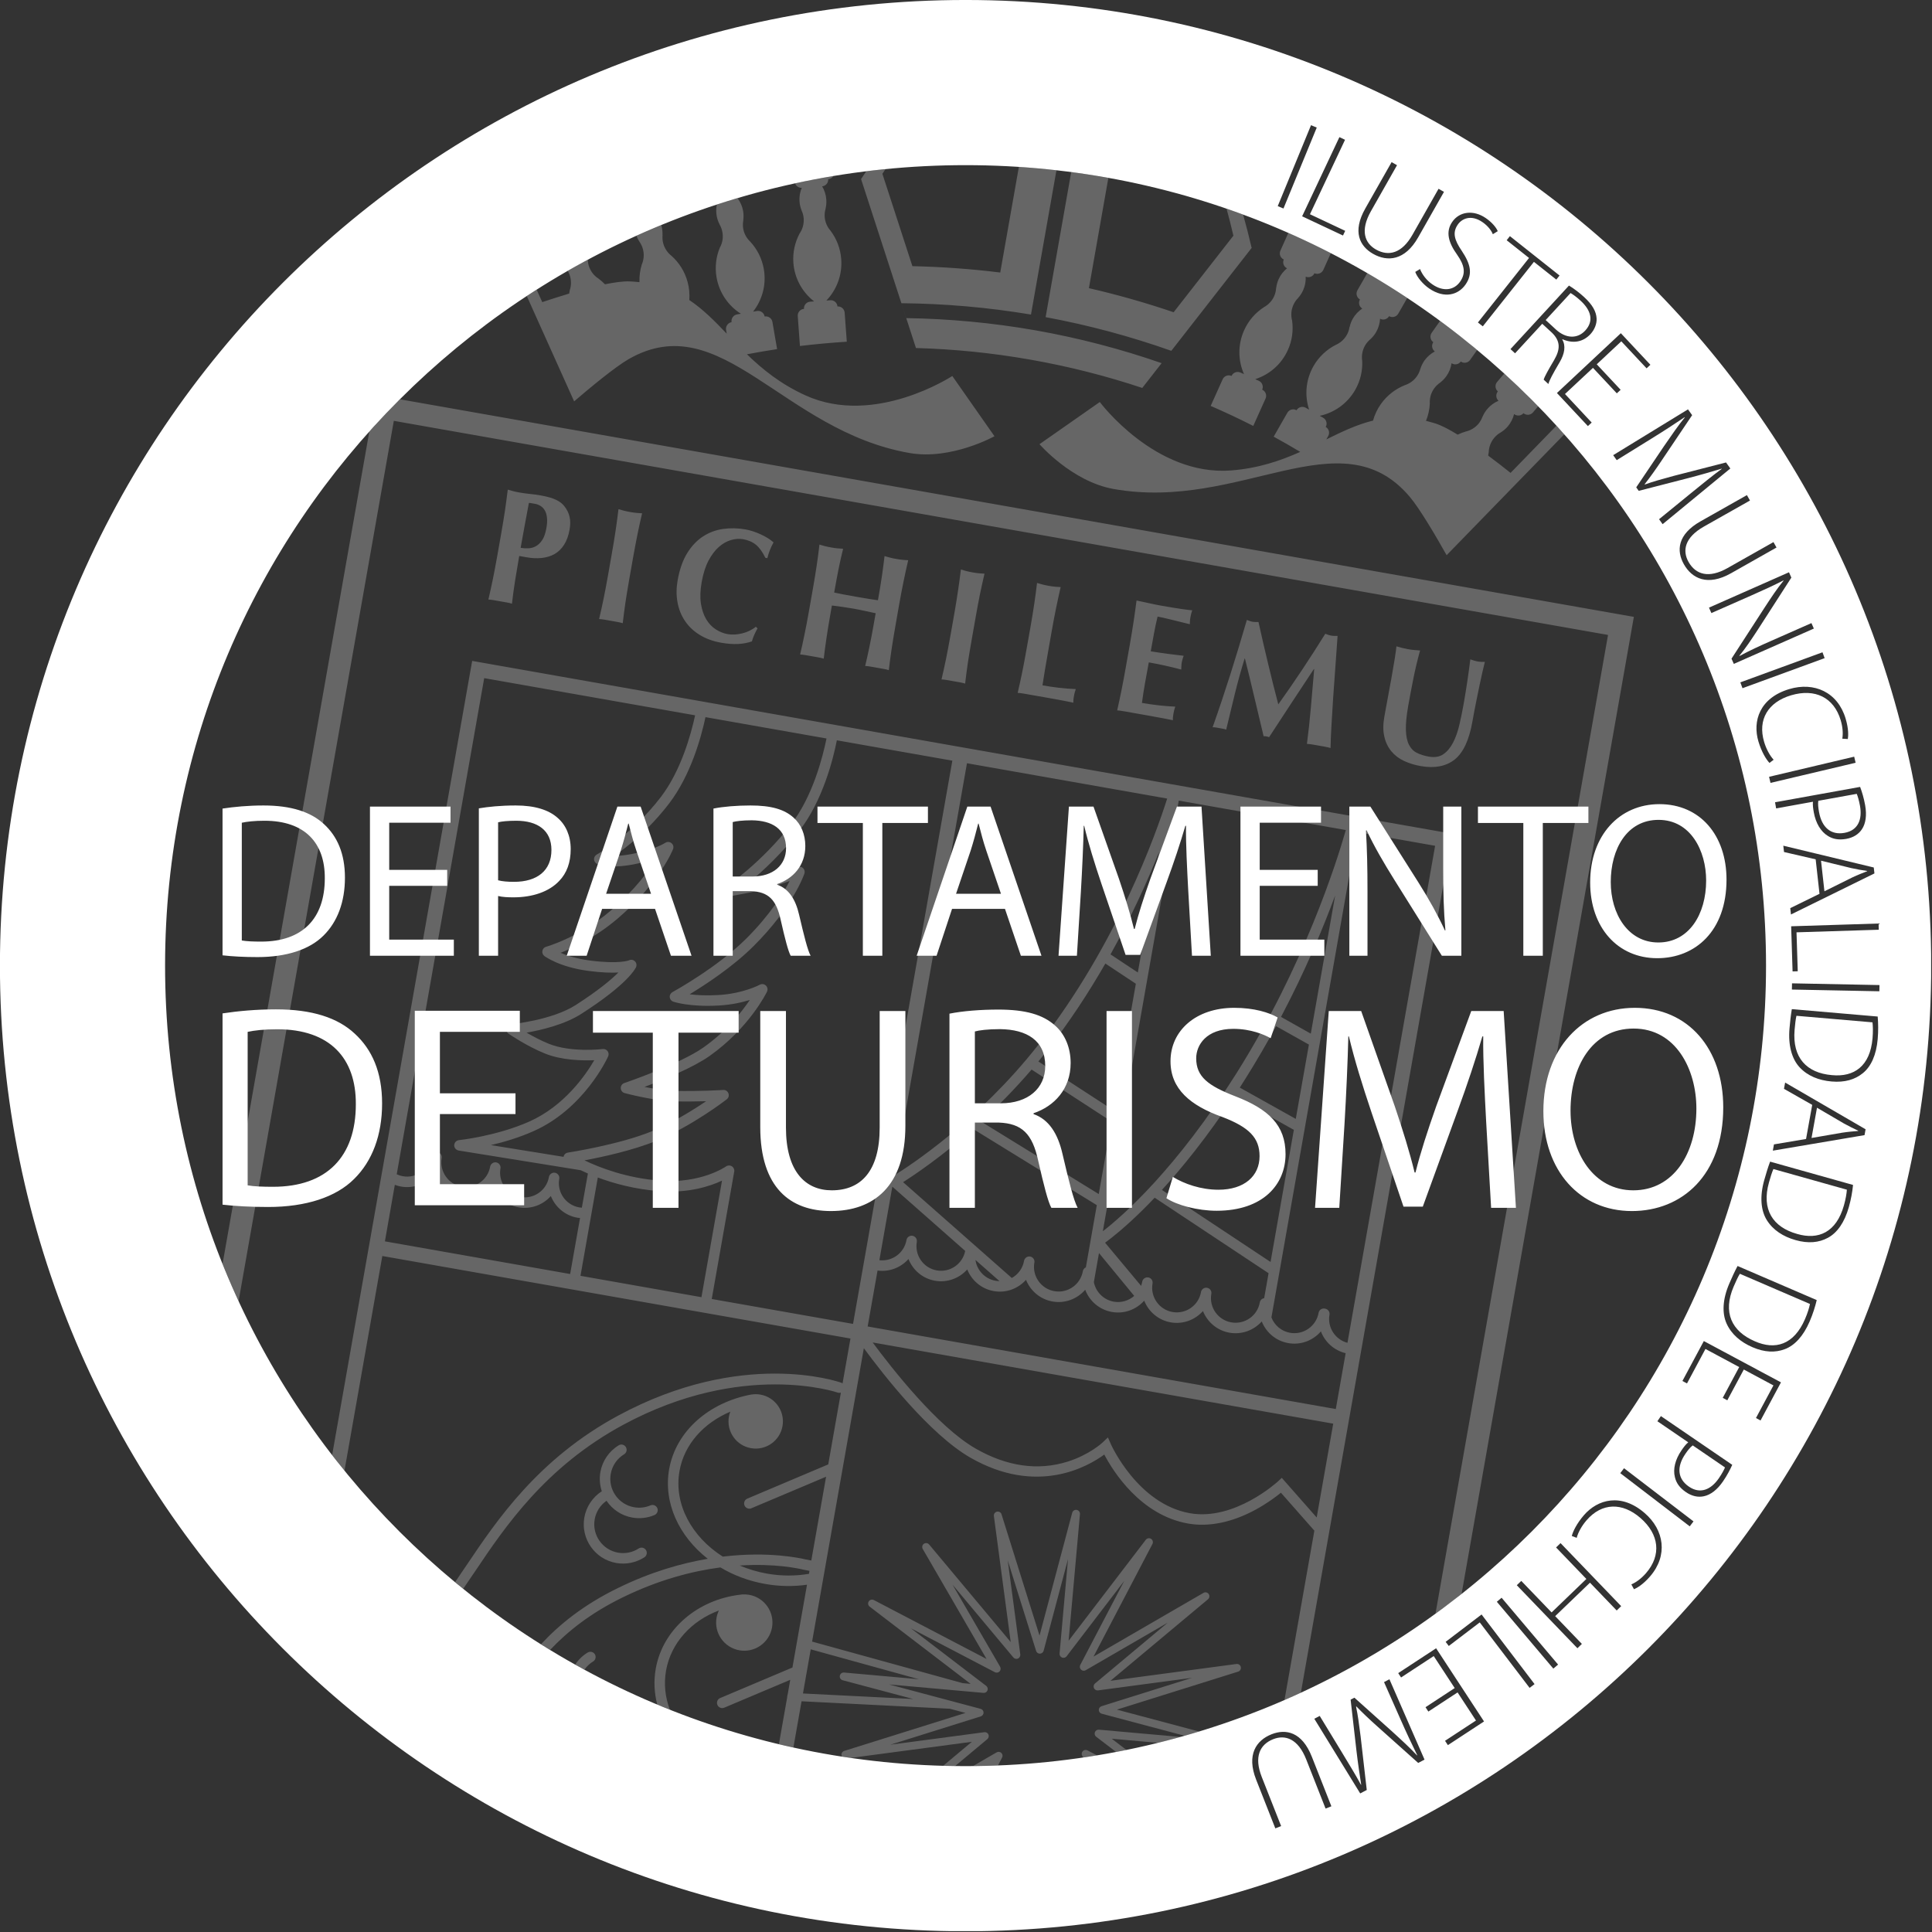 <?xml version="1.0" encoding="UTF-8" standalone="no"?>
<!DOCTYPE svg PUBLIC "-//W3C//DTD SVG 1.1//EN" "http://www.w3.org/Graphics/SVG/1.1/DTD/svg11.dtd">
<svg width="100%" height="100%" viewBox="0 0 1034 1034" version="1.1" xmlns="http://www.w3.org/2000/svg" xmlns:xlink="http://www.w3.org/1999/xlink" xml:space="preserve" xmlns:serif="http://www.serif.com/" style="fill-rule:evenodd;clip-rule:evenodd;stroke-linejoin:round;stroke-miterlimit:2;">
    <rect x="0" y="0" width="1034" height="1034" fill="#333333" stroke="none"/>
    <rect id="Pluma" x="0" y="0" width="1033.53" height="1033.53" style="fill:none;"/>
    <clipPath id="_clip1">
        <rect id="Pluma1" serif:id="Pluma" x="0" y="0" width="1033.53" height="1033.53"/>
    </clipPath>
    <g clip-path="url(#_clip1)">
        <g>
            <g>
                <g transform="matrix(0,-4.167,-4.167,0,516.766,0.002)">
                    <path d="M-124.022,-124.022C-192.519,-124.022 -248.046,-68.495 -248.046,0.002C-248.046,68.496 -192.519,124.022 -124.022,124.022C-55.525,124.022 0.002,68.496 0.002,0.002C0.002,-68.495 -55.525,-124.022 -124.022,-124.022ZM-50.519,-83.645L-50.065,-84.134L-46.788,-81.067L-43.837,-84.222L-47.308,-87.468L-46.851,-87.957L-42.796,-84.162L-50.477,-75.954L-54.725,-79.931L-54.271,-80.417L-50.603,-76.988L-47.245,-80.582L-50.519,-83.645ZM-63.317,-93.2L-66.686,-89.071L-67.323,-89.528L-60.169,-98.226L-59.396,-97.673L-61.126,-90.932C-61.552,-89.37 -61.858,-88.255 -62.227,-87.25L-62.188,-87.221C-61.298,-87.918 -60.328,-88.614 -59.065,-89.458L-53.322,-93.32L-52.577,-92.785L-58.46,-83.177L-59.1,-83.631L-56.371,-88.037C-55.39,-89.63 -54.324,-91.266 -53.582,-92.356L-53.611,-92.377C-54.599,-91.568 -55.78,-90.752 -57.314,-89.697L-62.593,-86.138L-63.043,-86.458L-61.411,-92.799C-60.957,-94.547 -60.567,-95.866 -60.194,-97.097L-60.222,-97.118C-60.943,-96.112 -62.255,-94.512 -63.317,-93.2ZM-21.218,-55.415L-20.824,-54.719L-26.768,-51.346C-29.767,-49.64 -31.635,-50.636 -32.605,-52.345C-33.65,-54.184 -33.485,-56.428 -30.485,-58.13L-24.643,-61.446L-24.246,-60.75L-30.147,-57.402C-32.553,-56.037 -32.964,-54.328 -32.043,-52.704C-31.227,-51.269 -29.613,-50.653 -27.119,-52.067L-21.218,-55.415ZM-124.022,-102.81C-67.243,-102.81 -21.211,-56.778 -21.211,0.001C-21.211,56.78 -67.243,102.812 -124.022,102.812C-180.801,102.812 -226.834,56.78 -226.834,0.001C-226.834,-56.778 -180.801,-102.81 -124.022,-102.81ZM-64.286,-100.748L-63.59,-100.354L-66.952,-94.407C-68.647,-91.404 -70.757,-91.291 -72.47,-92.258C-74.312,-93.299 -75.322,-95.307 -73.627,-98.311L-70.321,-104.156L-69.625,-103.765L-72.962,-97.861C-74.323,-95.452 -73.796,-93.774 -72.171,-92.856C-70.732,-92.044 -69.034,-92.346 -67.623,-94.843L-64.286,-100.748ZM-78.041,-95.482L-78.741,-95.791L-76.448,-100.993C-75.692,-102.699 -75.185,-103.806 -74.549,-105.037L-74.573,-105.065C-75.579,-104.235 -76.757,-103.462 -78.037,-102.625L-84.596,-98.376L-85.268,-98.672L-80.731,-108.951L-80.028,-108.642L-82.289,-103.518C-82.996,-101.914 -83.531,-100.75 -84.252,-99.41L-84.227,-99.382C-83.288,-100.149 -82.268,-100.849 -80.865,-101.76L-74.187,-106.061L-73.501,-105.758L-78.041,-95.482ZM-87.639,-99.511L-88.391,-99.786L-84.53,-110.336L-83.778,-110.061L-87.639,-99.511ZM-97.985,-103.25L-97.581,-103.788C-97.05,-103.299 -96.209,-102.839 -95.298,-102.568C-92.407,-101.703 -90.181,-103.088 -89.305,-106.014C-88.381,-109.113 -89.59,-111.529 -92.495,-112.397C-93.406,-112.672 -94.247,-112.714 -94.873,-112.605L-94.918,-113.315C-94.553,-113.378 -93.663,-113.442 -92.288,-113.03C-88.887,-112.014 -87.547,-108.986 -88.504,-105.789C-89.647,-101.97 -92.636,-101.055 -95.242,-101.836C-96.564,-102.234 -97.524,-102.814 -97.985,-103.25ZM-99.77,-103.199L-100.551,-103.384L-97.966,-114.316L-97.185,-114.132L-99.77,-103.199ZM-101.067,-114.894L-103.04,-103.967L-103.828,-104.108L-102.973,-108.835C-103.388,-108.792 -103.835,-108.856 -104.345,-108.947C-105.706,-109.193 -106.81,-109.833 -107.369,-110.762C-107.777,-111.413 -107.911,-112.165 -107.742,-113.118C-107.577,-114.036 -107.13,-114.718 -106.497,-115.13C-105.783,-115.608 -104.721,-115.773 -103.409,-115.538C-102.474,-115.369 -101.686,-115.126 -101.067,-114.894ZM-102.85,-109.524L-101.96,-114.462C-102.242,-114.581 -102.773,-114.743 -103.494,-114.877C-105.248,-115.193 -106.655,-114.634 -106.968,-112.893C-107.285,-111.138 -106.275,-109.971 -104.292,-109.615C-103.75,-109.517 -103.251,-109.461 -102.85,-109.524ZM-110.369,-109.185L-114.797,-109.677L-116.639,-105.921L-117.452,-106.012L-112.18,-116.732L-111.417,-116.647L-108.618,-105.028L-109.43,-105.119L-110.369,-109.185ZM-114.473,-110.31L-110.545,-109.874L-111.501,-113.788C-111.656,-114.527 -111.772,-115.128 -111.864,-115.793L-111.899,-115.796C-112.134,-115.184 -112.345,-114.636 -112.697,-113.887L-114.473,-110.31ZM-118.613,-117.265L-118.968,-106.036L-124.764,-106.219L-124.746,-106.883L-119.745,-106.725L-119.411,-117.29L-118.613,-117.265ZM-126.296,-106.147L-127.094,-106.131L-127.316,-117.366L-126.518,-117.382L-126.296,-106.147ZM-130.56,-117.151L-129.61,-106.123C-130.419,-105.986 -131.232,-105.898 -132.097,-105.824C-134.253,-105.637 -136.004,-106.123 -137.077,-107.118C-138.184,-108.145 -138.761,-109.583 -138.902,-111.229C-139.05,-112.924 -138.659,-114.229 -137.84,-115.235C-136.996,-116.293 -135.498,-116.976 -133.454,-117.151C-132.392,-117.243 -131.436,-117.225 -130.56,-117.151ZM-130.465,-106.717L-131.306,-116.483C-131.798,-116.539 -132.484,-116.564 -133.349,-116.49C-136.954,-116.181 -138.364,-114.102 -138.086,-111.264C-137.805,-108.025 -135.856,-106.168 -132.269,-106.478C-131.555,-106.541 -130.908,-106.611 -130.465,-106.717ZM-141.906,-108.741L-146.286,-107.95L-146.981,-103.828L-147.786,-103.684L-145.792,-115.462L-145.04,-115.595L-139.04,-105.263L-139.845,-105.115L-141.906,-108.741ZM-146.158,-108.653L-142.272,-109.356L-144.306,-112.831C-144.661,-113.499 -144.945,-114.037 -145.223,-114.649L-145.258,-114.642C-145.311,-113.988 -145.356,-113.404 -145.479,-112.588L-146.158,-108.653ZM-152.19,-113.985L-149.197,-103.332C-149.964,-103.048 -150.745,-102.812 -151.582,-102.576C-153.667,-101.989 -155.475,-102.137 -156.713,-102.914C-157.997,-103.716 -158.83,-105.021 -159.277,-106.61C-159.737,-108.244 -159.6,-109.603 -158.985,-110.742C-158.352,-111.942 -157.008,-112.891 -155.035,-113.446C-154.008,-113.735 -153.066,-113.897 -152.19,-113.985ZM-150.147,-103.757L-152.799,-113.193C-153.291,-113.158 -153.97,-113.052 -154.807,-112.817C-158.288,-111.84 -159.284,-109.533 -158.482,-106.799C-157.603,-103.67 -155.338,-102.211 -151.874,-103.185C-151.184,-103.377 -150.562,-103.572 -150.147,-103.757ZM-166.979,-109.321L-162.6,-99.154C-163.325,-98.77 -164.067,-98.429 -164.865,-98.088C-166.856,-97.23 -168.667,-97.138 -170,-97.747C-171.375,-98.369 -172.377,-99.554 -173.031,-101.07C-173.703,-102.632 -173.745,-103.993 -173.288,-105.206C-172.82,-106.479 -171.614,-107.597 -169.729,-108.41C-168.748,-108.832 -167.837,-109.117 -166.979,-109.321ZM-163.599,-99.449L-167.478,-108.452C-167.963,-108.354 -168.625,-108.16 -169.419,-107.816C-172.743,-106.384 -173.425,-103.968 -172.264,-101.362C-170.981,-98.376 -168.544,-97.23 -165.238,-98.654C-164.577,-98.939 -163.986,-99.21 -163.599,-99.449ZM-179.537,-97.248L-179.85,-97.835L-175.897,-99.956L-177.937,-103.761L-182.125,-101.517L-182.442,-102.105L-177.546,-104.728L-172.24,-94.821L-177.367,-92.071L-177.684,-92.659L-173.256,-95.029L-175.581,-99.365L-179.537,-97.248ZM-188.138,-98.471L-181.878,-89.306L-182.539,-88.856L-185.247,-92.819C-185.511,-92.496 -185.873,-92.228 -186.3,-91.937C-187.443,-91.156 -188.676,-90.836 -189.731,-91.107C-190.477,-91.282 -191.099,-91.725 -191.645,-92.524C-192.173,-93.294 -192.335,-94.092 -192.173,-94.827C-191.999,-95.671 -191.359,-96.537 -190.259,-97.286C-189.472,-97.824 -188.743,-98.2 -188.138,-98.471ZM-185.642,-93.396L-188.472,-97.539C-188.758,-97.423 -189.25,-97.17 -189.854,-96.755C-191.325,-95.749 -191.936,-94.363 -190.938,-92.907C-189.932,-91.434 -188.396,-91.311 -186.731,-92.45C-186.274,-92.759 -185.885,-93.069 -185.642,-93.396ZM-188.574,-84.573L-189.207,-84.089L-196.037,-93.01L-195.403,-93.495L-188.574,-84.573ZM-197.276,-77.862L-197.515,-78.492C-196.815,-78.678 -195.978,-79.139 -195.261,-79.758C-192.978,-81.73 -192.954,-84.354 -194.948,-86.661C-197.061,-89.109 -199.748,-89.387 -202.041,-87.403C-202.762,-86.781 -203.248,-86.095 -203.494,-85.511L-204.116,-85.849C-203.972,-86.193 -203.55,-86.981 -202.467,-87.917C-199.78,-90.238 -196.506,-89.742 -194.329,-87.217C-191.723,-84.206 -192.556,-81.192 -194.61,-79.416C-195.658,-78.513 -196.664,-78.017 -197.276,-77.862ZM-206.844,-83.628L-206.288,-84.205L-198.193,-76.418L-198.748,-75.842L-202.796,-79.735L-207.094,-75.269L-203.046,-71.375L-203.601,-70.799L-211.694,-78.585L-211.138,-79.158L-207.572,-75.729L-203.274,-80.199L-206.844,-83.628ZM-205.208,-68.847L-205.725,-68.235L-214.31,-75.49L-213.793,-76.102L-205.208,-68.847ZM-216.299,-73.08L-207.359,-66.274L-210.873,-61.661L-211.404,-62.064L-208.376,-66.042L-216.784,-72.443L-216.299,-73.08ZM-219.268,-59.075L-219.827,-59.441L-217.369,-63.193L-220.977,-65.557L-223.583,-61.582L-224.139,-61.948L-221.097,-66.59L-211.7,-60.436L-214.89,-55.569L-215.449,-55.934L-212.699,-60.13L-216.81,-62.824L-219.268,-59.075ZM-224.938,-48.257L-220.386,-45.486L-220.753,-44.793L-230.342,-50.687L-229.899,-51.528L-222.993,-50.736C-221.385,-50.532 -220.243,-50.381 -219.194,-50.153L-219.169,-50.195C-219.982,-50.979 -220.808,-51.848 -221.815,-52.977L-226.426,-58.136L-225.999,-58.948L-215.677,-54.44L-216.044,-53.747L-220.778,-55.843C-222.489,-56.592 -224.256,-57.429 -225.436,-58.013L-225.451,-57.981C-224.515,-57.112 -223.544,-56.057 -222.292,-54.682L-218.045,-49.942L-218.297,-49.456L-224.801,-50.198C-226.59,-50.409 -227.951,-50.617 -229.221,-50.814L-229.238,-50.786C-228.144,-50.209 -226.379,-49.129 -224.938,-48.257ZM-232.286,-46.238L-231.994,-46.984L-225.632,-44.476C-222.421,-43.21 -222.02,-41.135 -222.741,-39.306C-223.519,-37.337 -225.365,-36.057 -228.576,-37.323L-234.829,-39.785L-234.537,-40.53L-228.221,-38.04C-225.646,-37.027 -224.057,-37.784 -223.374,-39.517C-222.769,-41.054 -223.304,-42.697 -225.97,-43.752L-232.286,-46.238ZM-33.132,-72.372L-41.418,-65.806L-41.914,-66.432L-33.631,-72.998L-35.91,-75.875L-35.386,-76.29L-30.329,-69.914L-30.853,-69.499L-33.132,-72.372ZM-36.677,-77.5L-44.836,-69.988L-45.377,-70.575L-41.586,-74.067L-42.771,-75.355C-43.827,-76.399 -44.843,-76.417 -46.267,-75.58C-47.516,-74.841 -48.395,-74.345 -48.764,-74.254L-49.32,-74.855C-48.831,-74.989 -48.071,-75.393 -46.524,-76.301C-45.423,-76.951 -44.414,-77.109 -43.594,-76.638L-43.57,-76.663C-44.118,-77.922 -44.016,-79.241 -42.902,-80.271C-42.325,-80.799 -41.569,-81.087 -40.901,-81.048C-40.014,-80.999 -39.149,-80.528 -38.157,-79.448C-37.623,-78.871 -37.043,-78.115 -36.677,-77.5ZM-41.108,-74.507L-37.637,-77.704C-37.781,-77.957 -38.101,-78.432 -38.622,-78.994C-39.821,-80.296 -41.192,-80.753 -42.455,-79.589C-43.549,-78.583 -43.492,-77.095 -42.318,-75.819L-41.108,-74.507ZM-17.613,-48.014L-27.78,-43.228L-30.249,-48.475L-29.648,-48.76L-27.516,-44.233L-17.954,-48.738L-17.613,-48.014ZM-34.553,-58.369L-34.922,-57.757C-35.608,-57.993 -36.508,-58.749 -37.053,-59.547C-38.407,-61.531 -37.869,-63.31 -36.519,-64.232C-35.144,-65.171 -33.888,-64.84 -32.225,-63.736C-30.79,-62.758 -29.862,-62.522 -28.845,-63.219C-28.114,-63.718 -27.498,-64.886 -28.525,-66.384C-29.07,-67.182 -29.735,-67.594 -30.083,-67.72L-29.689,-68.353C-29.264,-68.177 -28.592,-67.667 -28.001,-66.802C-26.921,-65.22 -27.15,-63.426 -28.511,-62.498C-29.763,-61.64 -31.145,-62.009 -32.7,-63.127C-34.127,-64.13 -35.116,-64.242 -36.146,-63.539C-37.289,-62.758 -37.49,-61.369 -36.54,-59.98C-36.016,-59.21 -35.27,-58.65 -34.553,-58.369ZM-26.474,-40.095L-26.778,-40.832L-16.384,-45.106L-16.081,-44.369L-26.474,-40.095Z" style="fill:white;"/>
                </g>
                <g transform="matrix(4.167,0,0,4.167,0,0)">
                    <path d="M30.647,167.104C29.92,165.533 29.233,163.94 28.585,162.327L47.433,55.437C48.705,54.016 50.017,52.632 51.366,51.285L209.847,79.229L209.351,82.046L187.719,204.729C186.619,205.599 185.501,206.446 184.366,207.27L206.531,81.55L50.581,54.052L30.647,167.104ZM95.083,25.342C94.986,25.412 94.873,25.463 94.749,25.489C95.093,25.953 95.34,26.505 95.449,27.117C95.512,27.511 95.512,27.902 95.466,28.278L95.473,28.274C95.406,28.626 95.396,28.995 95.456,29.368C95.575,30.033 95.902,30.609 96.363,31.042C97.242,31.992 97.868,33.198 98.104,34.569C98.452,36.581 97.889,38.54 96.722,40.031L97.217,39.943C97.685,39.862 98.128,40.179 98.209,40.65C98.68,40.566 99.131,40.882 99.208,41.35L99.809,44.839C98.512,45.036 97.221,45.261 95.934,45.503C97.928,47.438 100.256,49.326 103.463,50.786C112.361,54.83 122.31,48.292 122.31,48.292L127.726,56.029C127.726,56.029 122.194,59.113 116.845,58.188C100.488,55.347 92.674,39.31 80.759,46.115C79,47.121 75.73,49.843 73.739,51.549L68.228,39.289L67.66,38.026C68.08,37.749 68.503,37.476 68.928,37.206L69.646,38.804C70.704,38.449 71.893,38.069 73.103,37.706C73.124,37.559 73.148,37.418 73.18,37.274C73.391,36.644 73.395,35.941 73.145,35.266C73.084,35.098 73.009,34.94 72.921,34.792C73.772,34.304 74.63,33.827 75.496,33.363C75.505,33.679 75.563,33.996 75.68,34.309C75.916,34.946 76.349,35.452 76.88,35.793C77.172,36.011 77.449,36.25 77.703,36.514C78.944,36.261 80.048,36.113 80.861,36.141C81.3,36.163 81.719,36.198 82.13,36.24C82.102,35.466 82.208,34.71 82.422,33.993C82.689,33.384 82.763,32.681 82.573,31.988C82.475,31.619 82.31,31.292 82.099,31L82.099,30.996C81.959,30.776 81.838,30.537 81.742,30.281C82.795,29.806 83.857,29.347 84.928,28.907C84.941,28.949 84.953,28.991 84.965,29.034C85.063,29.421 85.106,29.808 85.088,30.187L85.099,30.187C85.067,30.543 85.084,30.905 85.186,31.271C85.366,31.925 85.746,32.47 86.245,32.86C87.209,33.718 87.947,34.858 88.309,36.201C88.524,36.982 88.587,37.77 88.531,38.536C90.303,39.718 91.795,41.241 93.342,42.859L93.254,42.373C93.177,41.906 93.49,41.459 93.961,41.378C93.88,40.91 94.197,40.464 94.664,40.379L95.157,40.298C93.56,39.286 92.378,37.626 92.03,35.614C91.802,34.285 91.974,32.98 92.449,31.816C92.779,31.232 92.913,30.543 92.786,29.836C92.723,29.459 92.589,29.111 92.406,28.802L92.41,28.802C92.241,28.464 92.111,28.098 92.044,27.705C91.96,27.213 91.975,26.733 92.07,26.275C93.068,25.949 94.072,25.637 95.083,25.342ZM107.04,22.608C106.899,22.834 106.657,22.992 106.372,23.013C106.403,23.481 106.059,23.885 105.595,23.931C105.89,24.43 106.083,25.004 106.126,25.623C106.157,26.02 106.122,26.41 106.038,26.776L106.045,26.776C105.939,27.121 105.893,27.487 105.922,27.863C105.971,28.538 106.245,29.147 106.66,29.618C107.441,30.652 107.947,31.911 108.046,33.3C108.193,35.336 107.448,37.228 106.136,38.6L106.639,38.561C107.114,38.526 107.525,38.881 107.56,39.359C108.035,39.324 108.45,39.679 108.485,40.158L108.76,43.889C106.738,44.016 104.729,44.199 102.742,44.438L102.461,40.594C102.426,40.119 102.785,39.708 103.259,39.672C103.224,39.194 103.583,38.783 104.058,38.747L104.564,38.712C103.066,37.548 102.05,35.786 101.898,33.743C101.803,32.403 102.102,31.119 102.69,30.005C103.069,29.459 103.273,28.784 103.224,28.067C103.196,27.687 103.094,27.332 102.943,27.005L102.946,27.005C102.809,26.65 102.711,26.27 102.69,25.876C102.64,25.253 102.753,24.659 102.975,24.121C102.584,24.142 102.241,23.9 102.116,23.551C103.743,23.198 105.385,22.883 107.04,22.608ZM115.774,38.944L110.588,22.981L110.641,22.929C110.843,22.617 111.048,22.306 111.254,21.997C112.076,21.895 112.901,21.803 113.729,21.721C113.61,21.9 113.492,22.08 113.374,22.261L113.328,22.31L117.186,34.186C120.924,34.267 124.687,34.534 128.468,35.002L130.861,21.436C132.48,21.542 134.089,21.686 135.686,21.866L132.417,40.4C126.83,39.468 121.27,38.994 115.774,38.944ZM116.396,40.858L116.391,40.858L115.772,38.944L115.774,38.944L116.396,40.858ZM116.396,40.858C121.891,40.942 127.447,41.452 133.029,42.433C138.611,43.421 144.009,44.839 149.196,46.643L146.71,49.825C142.092,48.289 137.302,47.065 132.365,46.196C127.427,45.324 122.51,44.835 117.643,44.698L116.396,40.858ZM159.662,27.558C160.05,28.948 160.412,30.348 160.737,31.761L160.768,31.828L150.44,45.058C145.256,43.222 139.868,41.766 134.297,40.732L137.584,22.099C139.186,22.31 140.777,22.558 142.355,22.842L139.857,37.011C143.568,37.863 147.197,38.9 150.738,40.103L158.423,30.259L158.398,30.203C158.133,29.06 157.845,27.925 157.533,26.798C158.247,27.043 158.956,27.297 159.662,27.558ZM170.931,32.513L169.965,34.659C169.768,35.095 169.255,35.288 168.825,35.095C168.632,35.524 168.133,35.717 167.7,35.534C167.728,36.118 167.626,36.713 167.37,37.279C167.204,37.645 166.993,37.968 166.736,38.253L166.74,38.256C166.49,38.51 166.272,38.812 166.118,39.16C165.822,39.814 165.783,40.518 165.952,41.161C166.128,42.406 165.97,43.711 165.414,44.945C164.577,46.813 163.019,48.118 161.215,48.701L161.676,48.909C162.112,49.106 162.305,49.616 162.112,50.048C162.544,50.245 162.741,50.755 162.544,51.188L160.965,54.705C159.179,53.797 157.354,52.939 155.497,52.134L157.034,48.715C157.227,48.283 157.737,48.09 158.177,48.283C158.366,47.847 158.88,47.653 159.316,47.847L159.777,48.054C159.01,46.321 158.954,44.288 159.791,42.424C160.36,41.154 161.261,40.145 162.355,39.442C162.907,39.139 163.371,38.661 163.649,38.042C163.803,37.697 163.881,37.339 163.902,36.983L163.909,36.983C163.958,36.607 164.057,36.231 164.218,35.869C164.472,35.299 164.851,34.828 165.302,34.462C164.88,34.258 164.693,33.755 164.887,33.329C164.451,33.132 164.254,32.622 164.451,32.19L165.473,29.911C167.322,30.726 169.142,31.594 170.931,32.513ZM200.917,55.778L195.174,61.675L185.801,71.308C184.518,69.025 182.372,65.347 181.061,63.803C172.188,53.33 159.355,65.726 143.005,62.8C137.656,61.84 133.51,57.05 133.51,57.05L141.254,51.634C141.254,51.634 148.368,61.179 158.117,60.423C161.634,60.149 164.465,59.171 167,58.039C165.878,57.367 164.739,56.713 163.589,56.083L165.344,53.013C165.583,52.598 166.111,52.454 166.522,52.69C166.761,52.278 167.285,52.134 167.7,52.369L168.14,52.619C167.549,50.822 167.69,48.793 168.702,47.017C169.395,45.811 170.398,44.893 171.548,44.302C172.124,44.052 172.634,43.623 172.972,43.032C173.162,42.705 173.274,42.357 173.327,42.002L173.338,42.009C173.422,41.64 173.556,41.274 173.753,40.926C174.062,40.384 174.484,39.955 174.969,39.632C174.568,39.392 174.431,38.875 174.667,38.464C174.252,38.225 174.108,37.701 174.343,37.286L175.609,35.072C177.355,36.087 179.068,37.151 180.746,38.264L179.587,40.289C179.348,40.701 178.82,40.845 178.409,40.609C178.173,41.014 177.66,41.161 177.252,40.936C177.22,41.517 177.058,42.1 176.752,42.642C176.552,42.987 176.309,43.289 176.031,43.546C175.757,43.781 175.507,44.052 175.318,44.386C174.962,45.012 174.857,45.705 174.959,46.366C175.015,47.622 174.727,48.905 174.059,50.076C173.042,51.849 171.361,53.006 169.508,53.407L169.947,53.657C170.359,53.892 170.507,54.42 170.271,54.835C170.682,55.07 170.827,55.598 170.587,56.009L170.348,56.438C172.353,55.447 174.273,54.529 176.348,54.019C176.552,53.28 176.886,52.563 177.35,51.902C178.156,50.766 179.235,49.95 180.438,49.468C181.039,49.271 181.588,48.891 181.975,48.339C182.193,48.03 182.344,47.692 182.432,47.351L182.436,47.351C182.552,46.989 182.724,46.641 182.949,46.31C183.311,45.807 183.772,45.413 184.285,45.139C183.909,44.861 183.821,44.334 184.089,43.95C183.702,43.676 183.607,43.134 183.881,42.744L184.962,41.212C186.587,42.41 188.175,43.654 189.725,44.943L188.819,46.226C188.548,46.616 188.006,46.711 187.619,46.433C187.349,46.816 186.821,46.911 186.434,46.651C186.35,47.228 186.135,47.791 185.777,48.3C185.544,48.628 185.274,48.905 184.971,49.138L184.975,49.138C184.676,49.341 184.405,49.595 184.187,49.908C183.772,50.491 183.6,51.177 183.642,51.842C183.603,52.591 183.441,53.337 183.153,54.054C183.547,54.153 183.958,54.265 184.377,54.395C185.154,54.645 186.139,55.162 187.218,55.823C187.549,55.668 187.887,55.535 188.238,55.429C188.854,55.292 189.431,54.961 189.877,54.448C190.116,54.156 190.296,53.84 190.415,53.498L190.422,53.505C190.566,53.161 190.774,52.827 191.034,52.521C191.435,52.046 191.935,51.701 192.462,51.473C192.121,51.16 192.082,50.632 192.381,50.27C192.019,49.96 191.977,49.415 192.283,49.057L193.207,47.974C194.7,49.332 196.152,50.734 197.562,52.177L196.886,52.971C196.577,53.333 196.028,53.379 195.669,53.069C195.363,53.428 194.832,53.474 194.467,53.178C194.326,53.741 194.062,54.286 193.661,54.761C193.405,55.06 193.106,55.313 192.779,55.517L192.782,55.521C192.469,55.689 192.174,55.921 191.935,56.21C191.463,56.758 191.228,57.423 191.207,58.088C191.189,58.232 191.164,58.373 191.136,58.517C192.153,59.269 193.134,60.04 194.013,60.736L199.914,54.665C200.251,55.033 200.585,55.405 200.917,55.778ZM42.659,186.879L60.311,86.767L60.645,84.886L62.523,85.216L122.647,95.819L124.529,96.15L184.656,106.753L186.53,107.08L186.2,108.965L167.078,217.411C166.381,217.733 165.68,218.047 164.975,218.353L168.812,196.594L164.518,191.72C163.896,192.226 162.757,193.084 161.276,193.893C158.266,195.532 155.262,196.147 152.6,195.68C146.453,194.596 142.939,188.927 141.831,186.817C139.753,188.344 133.219,192.135 124.641,187.222C119.433,184.236 113.437,176.545 110.95,173.158L104.303,210.841L123.628,216.176L124.666,216.271L111.699,206.353C111.485,206.195 111.435,205.903 111.58,205.681C111.717,205.46 112.002,205.383 112.237,205.506L126.706,213.07L118.515,198.947C118.385,198.718 118.445,198.43 118.659,198.279C118.877,198.131 119.169,198.17 119.338,198.373L129.811,210.897L127.652,194.712C127.616,194.452 127.789,194.213 128.038,194.153C128.299,194.097 128.555,194.245 128.633,194.494L133.514,210.07L137.71,194.297C137.78,194.041 138.03,193.883 138.286,193.928C138.547,193.97 138.726,194.213 138.705,194.47L137.249,210.732L147.166,197.762C147.325,197.554 147.617,197.505 147.838,197.642C148.056,197.783 148.137,198.071 148.017,198.303L140.449,212.768L154.576,204.581C154.798,204.451 155.09,204.514 155.238,204.728C155.392,204.943 155.35,205.235 155.15,205.407L142.623,215.877L158.807,213.717C159.067,213.682 159.307,213.851 159.366,214.111C159.423,214.364 159.275,214.621 159.022,214.699L143.446,219.58L154.013,222.391C153.395,222.579 152.775,222.761 152.152,222.938L141.501,220.104C141.286,220.051 141.132,219.858 141.128,219.629C141.121,219.408 141.269,219.204 141.48,219.14L153.099,215.497L141.033,217.108C140.808,217.136 140.59,217.016 140.502,216.809C140.414,216.605 140.47,216.366 140.639,216.221L149.983,208.411L139.447,214.516C139.254,214.632 139.007,214.6 138.846,214.445C138.684,214.291 138.642,214.048 138.744,213.844L144.388,203.054L136.992,212.729C136.855,212.909 136.626,212.975 136.408,212.891C136.201,212.81 136.067,212.603 136.088,212.377L137.172,200.248L134.042,212.015C133.985,212.233 133.788,212.385 133.567,212.392C133.338,212.399 133.141,212.254 133.074,212.036L129.431,200.417L131.042,212.49C131.066,212.715 130.95,212.926 130.746,213.018C130.542,213.109 130.3,213.053 130.152,212.877L122.345,203.536L128.453,214.069C128.562,214.266 128.534,214.512 128.38,214.674C128.225,214.836 127.979,214.874 127.778,214.772L116.989,209.131L126.663,216.527C126.843,216.661 126.906,216.9 126.832,217.108C126.748,217.319 126.533,217.449 126.312,217.428L114.186,216.344L125.949,219.478C126.164,219.534 126.322,219.731 126.326,219.953C126.329,220.174 126.185,220.382 125.971,220.445L114.354,224.085L126.421,222.478C126.646,222.446 126.86,222.569 126.952,222.773C127.04,222.977 126.983,223.22 126.815,223.364L122.673,226.825C122.16,226.819 121.648,226.808 121.137,226.794L124.828,223.709L109.266,225.783C108.889,225.729 108.514,225.673 108.139,225.614C108.115,225.573 108.098,225.527 108.087,225.478C108.031,225.217 108.179,224.964 108.429,224.883L124.008,220.002L121.979,219.464L102.949,218.507L101.902,224.448C101.279,224.312 100.659,224.169 100.04,224.022L101.107,217.976C101.1,217.92 101.107,217.867 101.117,217.811L101.18,217.561L101.497,215.75L93.021,219.33C92.898,219.383 92.768,219.397 92.642,219.376C92.427,219.337 92.234,219.19 92.139,218.972C91.994,218.63 92.156,218.237 92.497,218.092L101.778,214.171L103.649,203.536C101.937,203.779 100.118,203.765 98.279,203.438C96.162,203.065 94.217,202.323 92.526,201.314C88.924,201.788 84.63,202.889 79.981,205.161C75.809,207.197 72.885,209.55 70.653,211.913C70.26,211.674 69.869,211.433 69.48,211.188C71.82,208.664 74.911,206.136 79.394,203.948C83.575,201.904 87.489,200.786 90.904,200.206C87.222,197.329 85.182,193.042 85.942,188.706C86.821,183.751 91.119,180.104 96.528,179.101L96.528,179.108C96.897,179.052 97.277,179.049 97.667,179.119C99.566,179.453 100.839,181.264 100.502,183.167C100.168,185.066 98.356,186.335 96.45,185.998C94.555,185.667 93.285,183.853 93.619,181.953C93.658,181.728 93.721,181.514 93.802,181.31C90.387,182.759 87.88,185.488 87.271,188.945C86.526,193.183 88.836,197.382 92.831,199.928C98.764,199.218 102.83,200.132 103.512,200.297C103.565,200.308 103.86,200.364 104.201,200.427L106.1,189.666L96.503,193.717C96.38,193.773 96.253,193.784 96.13,193.759C95.912,193.724 95.715,193.577 95.624,193.359C95.476,193.017 95.638,192.627 95.983,192.479L106.378,188.083L108,178.869C107.873,178.904 107.729,178.904 107.592,178.859C107.44,178.806 95.367,174.744 80.094,182.97C70.053,188.375 64.83,196.144 61.022,201.813C60.493,202.598 59.985,203.352 59.49,204.061C59.139,203.779 58.791,203.494 58.445,203.206C58.914,202.53 59.399,201.81 59.903,201.06C63.793,195.275 69.125,187.348 79.453,181.785C95.3,173.253 107.528,177.41 108.038,177.589C108.105,177.61 108.161,177.645 108.214,177.684L109.23,171.916L49.103,161.317L44.244,188.877C43.708,188.218 43.179,187.551 42.659,186.879ZM86.034,219.587C85.492,219.372 84.953,219.152 84.416,218.927C84.029,217.45 83.946,215.893 84.222,214.326C85.116,209.262 89.578,205.449 95.107,204.813C95.131,204.806 95.153,204.806 95.181,204.802C95.237,204.799 95.3,204.788 95.353,204.781L95.353,204.788C95.634,204.771 95.93,204.781 96.222,204.834C98.191,205.179 99.503,207.057 99.158,209.026C98.807,210.992 96.932,212.304 94.97,211.959C93,211.614 91.685,209.736 92.033,207.77C92.089,207.44 92.195,207.134 92.325,206.849C88.808,208.161 86.174,211.016 85.545,214.558C85.241,216.287 85.436,218.003 86.034,219.587ZM151.62,223.088C150.662,223.354 149.698,223.607 148.729,223.846L142.788,223.315L144.676,224.759C144.236,224.848 143.794,224.935 143.352,225.02L140.79,223.062C140.611,222.921 140.544,222.682 140.629,222.474C140.706,222.267 140.917,222.137 141.142,222.154L151.62,223.088ZM124.964,226.83L128.007,225.066C128.2,224.954 128.446,224.985 128.608,225.14C128.773,225.295 128.809,225.537 128.707,225.734L128.175,226.752C127.109,226.794 126.038,226.82 124.964,226.83ZM139.127,225.732L139,225.513C138.884,225.319 138.916,225.07 139.074,224.908C139.225,224.75 139.472,224.707 139.672,224.813L140.901,225.455C140.311,225.553 139.72,225.645 139.127,225.732ZM73.877,213.796C74.284,213.174 74.828,212.641 75.478,212.246C75.794,212.056 76.209,212.155 76.403,212.468C76.596,212.791 76.494,213.203 76.174,213.396C75.729,213.667 75.351,214.027 75.06,214.448C74.664,214.233 74.27,214.016 73.877,213.796ZM114.608,152.409L112.944,161.855C114.59,162.052 116.137,160.926 116.426,159.266C116.489,158.901 116.837,158.658 117.207,158.721C117.435,158.763 117.618,158.915 117.706,159.112C117.759,159.231 117.776,159.365 117.755,159.502C117.449,161.222 118.603,162.864 120.315,163.167C122.018,163.465 123.639,162.344 123.966,160.663L114.608,152.409ZM168.113,134.163L163.896,131.796C162.697,134.016 161.378,136.287 159.943,138.57C159.704,138.95 159.468,139.315 159.233,139.685L166.425,143.708L168.113,134.163ZM108.407,214.815L118.026,215.676L104.128,211.836L103.129,217.505L117.291,218.215L108.232,215.806C107.975,215.74 107.817,215.49 107.866,215.23C107.912,214.973 108.144,214.794 108.407,214.815ZM50.71,152.176L49.437,159.435L73.229,163.631L74.498,156.439C74.382,156.425 74.27,156.418 74.154,156.4C72.56,156.119 71.312,155.022 70.749,153.615C69.751,154.744 68.2,155.345 66.603,155.064C65.017,154.782 63.772,153.685 63.209,152.285C62.203,153.411 60.656,154.016 59.063,153.734C57.466,153.45 56.218,152.352 55.662,150.946C54.653,152.078 53.105,152.683 51.512,152.398C51.234,152.349 50.971,152.275 50.71,152.176ZM111.439,170.369L171.566,180.972L172.832,173.798C171.334,173.443 170.17,172.363 169.653,170.999C168.651,172.163 167.082,172.792 165.457,172.504C163.864,172.222 162.612,171.129 162.057,169.722C161.051,170.847 159.507,171.449 157.91,171.167C156.317,170.889 155.069,169.789 154.503,168.389C153.5,169.514 151.956,170.119 150.36,169.838C148.763,169.557 147.518,168.459 146.959,167.053C145.95,168.185 144.406,168.786 142.809,168.505C141.188,168.217 139.925,167.095 139.38,165.653C138.374,166.821 136.802,167.447 135.181,167.158C133.588,166.88 132.339,165.78 131.777,164.376C130.771,165.502 129.227,166.107 127.63,165.822C126.037,165.54 124.789,164.447 124.23,163.043C123.227,164.169 121.676,164.774 120.083,164.492C118.483,164.211 117.238,163.114 116.683,161.704C115.712,162.794 114.242,163.392 112.709,163.184L111.439,170.369ZM164.529,130.608L168.355,132.76L171.482,115.014C169.892,119.312 167.613,124.763 164.529,130.608ZM103.902,202.137L103.969,201.753C103.505,201.669 103.245,201.62 103.189,201.605C102.615,201.461 99.573,200.779 95.005,201.071C96.095,201.535 97.273,201.89 98.515,202.112C100.372,202.439 102.193,202.428 103.902,202.137ZM161.803,167.295L161.803,167.281C161.821,167.19 161.853,167.105 161.898,167.032C162.004,166.87 162.173,166.761 162.366,166.733L162.932,163.529L148.302,153.829C147.771,154.389 147.268,154.906 146.804,155.363C144.536,157.603 142.841,158.95 141.933,159.608L146.558,165.15C146.618,164.981 146.671,164.812 146.699,164.637L146.699,164.615C146.744,164.387 146.896,164.208 147.093,164.12C147.212,164.063 147.346,164.046 147.486,164.067C147.852,164.134 148.095,164.482 148.028,164.848C148.028,164.855 148.025,164.862 148.025,164.869C147.733,166.581 148.886,168.21 150.588,168.512C152.297,168.811 153.922,167.682 154.246,165.987C154.246,165.973 154.246,165.962 154.249,165.948C154.316,165.583 154.668,165.336 155.03,165.4L155.034,165.4C155.403,165.467 155.649,165.815 155.582,166.18C155.579,166.195 155.575,166.209 155.572,166.223C155.294,167.928 156.44,169.543 158.142,169.841C159.855,170.144 161.49,169.004 161.803,167.295ZM173.064,172.469L184.322,108.631L174.288,106.862L163.298,169.205C163.681,170.204 164.564,170.981 165.69,171.181C167.409,171.484 169.052,170.33 169.358,168.614C169.421,168.248 169.769,168.006 170.135,168.069C170.149,168.073 170.159,168.076 170.17,168.08C170.181,168.083 170.195,168.08 170.205,168.083C170.571,168.146 170.821,168.495 170.754,168.86C170.465,170.489 171.489,172.054 173.064,172.469ZM149.91,102.565L124.195,98.028L114.864,150.953C116.679,149.834 125.64,144.039 133.356,134.198C143.467,121.306 148.517,106.957 149.91,102.565ZM109.561,170.038L122.317,97.697L107.483,95.084C106.994,97.567 105.664,102.811 102.693,106.672C100.452,109.588 98.022,111.835 96.303,113.259C96.974,113.122 97.607,112.985 97.984,112.886C99.056,112.591 102.411,111.364 102.45,111.357C102.689,111.265 102.963,111.321 103.15,111.504C103.333,111.687 103.4,111.958 103.315,112.201C103.259,112.377 101.831,116.488 96.795,121.506C94.112,124.186 90.57,126.493 88.573,127.703C89.462,127.815 90.693,127.893 92.248,127.801C95.466,127.615 97.558,126.49 97.583,126.475C97.843,126.338 98.159,126.377 98.37,126.581C98.581,126.781 98.638,127.094 98.515,127.362C98.423,127.552 96.211,132.039 91.129,135.63C89.005,137.131 85.182,138.689 82.777,139.6C83.951,139.836 85.386,140.079 86.554,140.107C89.73,140.195 92.856,139.994 92.888,139.991C93.183,139.97 93.454,140.145 93.556,140.423C93.661,140.701 93.581,141.014 93.341,141.193C93.162,141.334 88.889,144.619 84.331,146.507C81.321,147.745 77.386,148.6 75.068,149.032C76.995,149.961 80.473,151.318 84.827,151.645C90.05,152.039 93.215,149.838 93.243,149.817C93.472,149.655 93.767,149.648 93.999,149.796C94.228,149.94 94.351,150.211 94.301,150.481L91.414,166.838L109.561,170.038ZM166.178,145.115L158.491,140.817C155.02,146.068 151.809,150.01 149.234,152.831L163.186,162.083L166.178,145.115ZM132.304,161.387C132.674,161.45 132.92,161.799 132.853,162.164C132.853,162.175 132.853,162.178 132.846,162.185C132.554,163.898 133.704,165.533 135.413,165.832C137.133,166.138 138.775,164.985 139.078,163.269C139.12,163.043 139.268,162.864 139.465,162.776L140.871,154.786L124.968,144.992C120.92,148.572 117.481,150.886 115.99,151.832L129.952,164.141C130.75,163.701 131.348,162.913 131.524,161.953C131.524,161.95 131.527,161.943 131.527,161.939C131.545,161.844 131.576,161.76 131.622,161.689C131.766,161.464 132.034,161.338 132.304,161.387ZM142.763,144.049L132.494,137.371C130.321,139.906 128.105,142.139 126.013,144.053L141.121,153.362L142.763,144.049ZM146.14,124.903L148.869,109.426C147.42,113.059 145.366,117.659 142.63,122.579L146.14,124.903ZM145.886,126.349L141.969,123.753C139.844,127.453 137.34,131.304 134.414,135.028C134.07,135.472 133.722,135.904 133.366,136.333L143.013,142.607L145.886,126.349ZM128.373,164.542L125.285,161.823C125.468,163.142 126.484,164.253 127.863,164.499C128.035,164.528 128.2,164.538 128.373,164.542ZM74.555,163.863L90.092,166.606L92.733,151.635C91.224,152.345 88.471,153.27 84.729,152.989C81.539,152.75 78.824,151.997 76.781,151.234L74.555,163.863ZM106.153,94.849L90.609,92.109C90.05,94.74 88.706,99.589 85.917,103.226C83.347,106.567 80.575,108.768 78.884,109.936C79.453,109.932 80.181,109.869 81.092,109.697C84.11,109.127 85.429,108.262 85.439,108.251C85.682,108.09 86.009,108.104 86.237,108.286C86.47,108.469 86.55,108.779 86.445,109.053C86.378,109.229 84.736,113.354 79.32,117.982C76.524,120.367 73.668,121.717 71.994,122.378C72.831,122.737 74.087,123.145 75.771,123.367C79.555,123.855 80.772,123.349 80.786,123.342C81.04,123.215 81.338,123.265 81.542,123.462C81.75,123.659 81.799,123.968 81.687,124.228C81.588,124.443 80.586,126.423 74.674,130.21C72.522,131.592 69.536,132.296 67.63,132.63C68.428,133.094 69.445,133.639 70.482,134.058C73.345,135.222 77.371,134.74 77.414,134.737C77.656,134.705 77.895,134.807 78.04,135.004C78.184,135.201 78.209,135.457 78.107,135.683C77.987,135.953 75.001,142.4 68.544,145.273C66.656,146.117 64.69,146.694 63.044,147.074L72.385,148.582C72.385,148.572 72.381,148.565 72.385,148.558C72.444,148.283 72.666,148.076 72.94,148.037C73.007,148.023 79.527,147.031 83.814,145.262C86.445,144.176 89.03,142.565 90.69,141.436C89.515,141.471 88.024,141.492 86.519,141.454C83.962,141.383 80.375,140.434 80.224,140.392C79.939,140.314 79.738,140.061 79.728,139.762C79.714,139.467 79.904,139.199 80.181,139.104C80.255,139.08 87.321,136.671 90.349,134.533C93.296,132.451 95.237,130.01 96.306,128.431C95.3,128.744 93.95,129.053 92.325,129.145C88.587,129.359 86.557,128.681 86.473,128.652C86.22,128.564 86.044,128.336 86.019,128.072C85.995,127.808 86.139,127.552 86.371,127.422C86.427,127.393 92.096,124.292 95.845,120.553C98.937,117.469 100.614,114.726 101.416,113.154C100.343,113.537 98.982,114.008 98.335,114.184C97.175,114.497 93.89,115.092 93.753,115.116C93.44,115.172 93.127,114.997 93.007,114.705C92.888,114.409 92.993,114.072 93.257,113.892C93.303,113.864 97.811,110.808 101.627,105.853C104.391,102.255 105.671,97.226 106.153,94.849ZM158.807,137.852C167.49,124.056 171.71,110.625 172.853,106.609L151.397,102.828L141.645,158.137C144.262,156.108 151.063,150.147 158.807,137.852ZM62.189,87.098L50.953,150.822C51.203,150.939 51.467,151.023 51.744,151.072C53.461,151.375 55.106,150.225 55.409,148.508C55.472,148.143 55.817,147.896 56.186,147.963C56.415,148.002 56.594,148.153 56.686,148.354C56.738,148.47 56.756,148.61 56.731,148.744C56.429,150.46 57.582,152.106 59.295,152.409C61.001,152.708 62.625,151.575 62.945,149.883C62.953,149.869 62.953,149.855 62.953,149.841C63.019,149.476 63.371,149.233 63.73,149.293L63.737,149.296C63.842,149.314 63.93,149.356 64.015,149.416C64.215,149.563 64.328,149.813 64.282,150.077C64.278,150.091 64.275,150.102 64.268,150.119C63.997,151.818 65.14,153.435 66.842,153.738C68.555,154.04 70.187,152.897 70.5,151.192L70.5,151.178C70.51,151.086 70.549,151.002 70.598,150.932C70.742,150.703 71.006,150.576 71.28,150.626C71.646,150.692 71.896,151.037 71.829,151.406C71.829,151.413 71.829,151.417 71.825,151.424C71.53,153.137 72.677,154.772 74.389,155.074C74.502,155.095 74.614,155.106 74.73,155.113L75.508,150.721C75.17,150.576 74.86,150.432 74.579,150.298L58.905,147.77C58.578,147.707 58.328,147.425 58.338,147.088C58.352,146.75 58.609,146.472 58.943,146.437C58.993,146.433 63.786,145.92 67.996,144.042C72.487,142.044 75.23,138.056 76.327,136.168C74.794,136.235 72.138,136.185 69.976,135.306C67.609,134.343 65.418,132.834 65.326,132.774C65.091,132.612 64.985,132.32 65.059,132.05C65.129,131.775 65.365,131.575 65.646,131.547C65.699,131.543 70.883,131.044 73.95,129.081C76.865,127.207 78.511,125.814 79.422,124.907C78.532,124.956 77.294,124.925 75.599,124.703C71.836,124.211 69.993,122.843 69.916,122.786C69.712,122.632 69.61,122.375 69.663,122.125C69.708,121.872 69.891,121.668 70.144,121.598C70.187,121.591 74.438,120.377 78.444,116.955C81.56,114.293 83.368,111.803 84.317,110.235C83.568,110.499 82.587,110.787 81.346,111.023C78.191,111.617 76.826,111.019 76.682,110.952C76.457,110.84 76.302,110.611 76.295,110.361C76.292,110.108 76.432,109.873 76.654,109.749C76.693,109.728 81.057,107.333 84.848,102.406C87.44,99.034 88.731,94.399 89.279,91.873L62.189,87.098ZM141.149,160.94L140.491,164.675C140.738,165.917 141.722,166.947 143.045,167.183C144.022,167.352 144.975,167.053 145.675,166.441L141.149,160.94ZM169.111,194.902L171.236,182.85L112.083,172.423C114.558,175.764 120.41,183.244 125.309,186.051C129.329,188.354 133.296,188.917 137.108,187.732C139.932,186.845 141.585,185.294 141.603,185.28L142.296,184.619L142.682,185.495C142.714,185.572 146.132,193.172 152.832,194.354C158.568,195.363 164.068,190.331 164.125,190.278L164.627,189.81L169.111,194.902ZM79.145,200.745C76.405,200.263 74.57,197.64 75.051,194.897C75.298,193.507 76.121,192.291 77.292,191.531C77.038,190.761 76.965,189.924 77.112,189.066C77.365,187.638 78.22,186.386 79.461,185.633C79.778,185.436 80.193,185.542 80.383,185.858C80.576,186.175 80.478,186.59 80.158,186.783C79.25,187.335 78.625,188.25 78.442,189.301C78.086,191.309 79.433,193.233 81.438,193.585C82.152,193.715 82.88,193.63 83.541,193.346C83.882,193.198 84.273,193.356 84.424,193.697C84.568,194.042 84.406,194.436 84.069,194.584C83.168,194.967 82.18,195.083 81.209,194.911C79.803,194.664 78.639,193.852 77.9,192.755C77.105,193.31 76.553,194.162 76.381,195.132C76.026,197.144 77.373,199.064 79.381,199.419C80.306,199.581 81.248,199.391 82.029,198.881C82.345,198.677 82.764,198.769 82.964,199.085C83.165,199.395 83.073,199.806 82.764,200.014C81.691,200.703 80.408,200.967 79.145,200.745ZM79.078,68.073C79.208,67.183 79.328,66.29 79.437,65.393C79.641,65.456 79.862,65.523 80.101,65.583C80.351,65.65 80.622,65.706 80.935,65.762C81.241,65.815 81.519,65.857 81.772,65.879C82.018,65.9 82.254,65.917 82.468,65.928C82.261,66.81 82.067,67.69 81.888,68.569C81.709,69.448 81.519,70.454 81.315,71.59L80.822,74.386C80.622,75.525 80.457,76.538 80.323,77.424C80.196,78.311 80.08,79.186 79.982,80.044C79.774,79.977 79.549,79.928 79.303,79.883C79.053,79.837 78.776,79.791 78.47,79.735C78.16,79.682 77.886,79.633 77.64,79.587C77.39,79.545 77.161,79.517 76.947,79.51C77.147,78.669 77.334,77.808 77.517,76.928C77.699,76.053 77.886,75.04 78.09,73.904L78.579,71.112C78.783,69.972 78.948,68.963 79.078,68.073ZM145.601,79.803C145.735,78.913 145.861,78.024 145.974,77.127C146.526,77.239 147.071,77.355 147.609,77.478C148.147,77.601 148.696,77.711 149.248,77.809C150.159,77.967 150.971,78.101 151.685,78.206C152.403,78.312 152.881,78.372 153.131,78.386C153.043,78.6 152.969,78.882 152.902,79.237C152.863,79.458 152.839,79.631 152.835,79.754C152.825,79.88 152.818,80.021 152.814,80.172C152.466,80.084 152.079,79.989 151.657,79.887C151.235,79.782 150.827,79.683 150.43,79.585C150.036,79.487 149.681,79.402 149.36,79.332C149.044,79.261 148.815,79.216 148.678,79.191C148.492,79.937 148.337,80.679 148.203,81.417C148.066,82.156 147.929,82.901 147.799,83.654C148.601,83.784 149.329,83.886 149.983,83.977C150.634,84.062 151.316,84.146 152.026,84.227C151.945,84.459 151.886,84.632 151.857,84.755C151.822,84.871 151.794,85.001 151.77,85.138C151.748,85.251 151.741,85.367 151.738,85.483C151.734,85.602 151.727,85.775 151.713,85.996C150.335,85.627 148.942,85.317 147.549,85.075C147.472,85.511 147.391,85.95 147.307,86.387C147.222,86.823 147.145,87.259 147.068,87.702C146.909,88.592 146.776,89.45 146.667,90.28C147.37,90.403 148.077,90.508 148.784,90.586C149.498,90.67 150.215,90.726 150.95,90.758C150.897,90.906 150.859,91.039 150.82,91.162C150.788,91.278 150.75,91.451 150.711,91.669C150.672,91.89 150.651,92.063 150.641,92.186C150.634,92.312 150.634,92.418 150.641,92.502C150.31,92.428 149.902,92.348 149.417,92.26C148.931,92.165 148.263,92.045 147.416,91.894C146.66,91.76 146.051,91.651 145.58,91.57C145.126,91.489 144.76,91.426 144.483,91.373C144.205,91.328 143.994,91.296 143.85,91.275C143.709,91.257 143.586,91.247 143.487,91.243C143.677,90.399 143.864,89.538 144.04,88.658C144.219,87.779 144.405,86.77 144.606,85.634L145.102,82.842C145.302,81.702 145.467,80.689 145.601,79.803ZM96.878,81.53C96.751,81.815 96.649,82.096 96.572,82.378C95.475,82.764 94.17,82.824 92.654,82.553C91.582,82.367 90.653,82.029 89.869,81.544C89.081,81.059 88.448,80.461 87.973,79.747C87.495,79.037 87.175,78.231 87.013,77.341C86.855,76.455 86.859,75.523 87.031,74.549C87.281,73.125 87.699,71.95 88.269,71.029C88.846,70.107 89.524,69.393 90.305,68.891C91.089,68.384 91.951,68.064 92.886,67.934C93.829,67.804 94.782,67.825 95.753,67.997C96.076,68.054 96.41,68.141 96.758,68.258C97.107,68.374 97.441,68.507 97.754,68.655C98.07,68.803 98.373,68.964 98.654,69.14C98.935,69.316 99.164,69.495 99.354,69.668C99.167,69.988 99.013,70.315 98.883,70.656C98.749,70.99 98.643,71.338 98.556,71.686L98.299,71.641C97.947,70.902 97.543,70.347 97.107,69.981C96.66,69.611 96.104,69.369 95.44,69.253C94.947,69.168 94.427,69.204 93.882,69.362C93.34,69.52 92.82,69.815 92.327,70.248C91.831,70.684 91.388,71.275 90.991,72.017C90.604,72.759 90.312,73.68 90.119,74.774C89.932,75.833 89.904,76.758 90.027,77.549C90.157,78.34 90.386,79.008 90.713,79.554C91.044,80.099 91.452,80.528 91.937,80.837C92.422,81.15 92.932,81.351 93.46,81.446C93.755,81.498 94.065,81.516 94.388,81.495C94.708,81.474 95.028,81.421 95.348,81.344C95.668,81.266 95.974,81.157 96.27,81.01C96.572,80.865 96.843,80.697 97.078,80.496L97.293,80.704C97.142,80.974 97.005,81.249 96.878,81.53ZM64.859,65.566C64.985,64.676 65.108,63.786 65.217,62.886C65.421,62.953 65.639,63.016 65.886,63.076C66.128,63.143 66.403,63.202 66.712,63.255C67.145,63.332 67.591,63.392 68.059,63.441C68.534,63.487 68.987,63.55 69.431,63.628C70.306,63.783 70.978,63.976 71.446,64.208C71.913,64.437 72.265,64.715 72.501,65.038C72.835,65.467 73.053,65.914 73.155,66.385C73.267,66.856 73.267,67.398 73.155,68.017C73.021,68.794 72.782,69.448 72.448,69.969C72.114,70.489 71.706,70.887 71.221,71.161C70.732,71.435 70.183,71.597 69.578,71.664C68.97,71.727 68.319,71.699 67.63,71.576L66.687,71.407C66.505,72.437 66.336,73.461 66.17,74.484C66.005,75.508 65.872,76.528 65.755,77.537C65.552,77.474 65.326,77.417 65.077,77.375C64.831,77.333 64.556,77.28 64.247,77.231C63.941,77.175 63.663,77.125 63.413,77.083C63.171,77.041 62.942,77.013 62.728,77.002C62.924,76.162 63.111,75.3 63.294,74.421C63.477,73.542 63.663,72.532 63.867,71.397L64.359,68.604C64.56,67.465 64.725,66.452 64.859,65.566ZM70.25,66.487C70.208,66.111 70.12,65.801 69.976,65.559C69.835,65.312 69.652,65.122 69.431,64.985C69.209,64.848 68.966,64.753 68.706,64.707L68.284,64.634C68.217,64.623 68.154,64.609 68.098,64.602C68.034,64.591 67.982,64.588 67.929,64.591C67.739,65.576 67.556,66.543 67.387,67.496C67.208,68.446 67.039,69.399 66.87,70.359C67.176,70.415 67.5,70.436 67.837,70.422C68.182,70.415 68.502,70.327 68.812,70.162C69.121,69.997 69.395,69.733 69.642,69.364C69.884,68.998 70.06,68.488 70.176,67.83C70.271,67.306 70.296,66.86 70.25,66.487ZM123.052,75.828C123.186,74.938 123.305,74.045 123.414,73.145C123.618,73.211 123.84,73.278 124.082,73.338C124.329,73.405 124.606,73.461 124.909,73.517C125.218,73.57 125.496,73.612 125.746,73.634C125.996,73.658 126.235,73.672 126.446,73.679C126.238,74.565 126.048,75.445 125.862,76.324C125.683,77.2 125.496,78.209 125.296,79.348L124.803,82.144C124.603,83.28 124.434,84.293 124.3,85.179C124.174,86.065 124.058,86.938 123.959,87.799C123.748,87.736 123.527,87.68 123.281,87.634C123.031,87.595 122.753,87.546 122.447,87.49C122.138,87.434 121.86,87.388 121.617,87.342C121.371,87.3 121.135,87.272 120.924,87.265C121.121,86.424 121.315,85.563 121.494,84.68C121.673,83.804 121.867,82.795 122.067,81.659L122.56,78.867C122.76,77.727 122.925,76.714 123.052,75.828ZM158.588,89.159C158.222,90.678 157.856,92.191 157.487,93.71C157.343,93.654 157.195,93.618 157.048,93.594C156.9,93.566 156.759,93.541 156.622,93.516C156.471,93.488 156.33,93.464 156.19,93.439C156.045,93.414 155.898,93.404 155.746,93.404C156.555,91.118 157.318,88.835 158.039,86.564C158.76,84.288 159.46,81.974 160.142,79.625C160.273,79.674 160.392,79.72 160.508,79.759C160.617,79.801 160.744,79.836 160.881,79.861C160.99,79.878 161.11,79.889 161.236,79.889C161.363,79.892 161.496,79.892 161.637,79.889C161.827,80.768 162.027,81.665 162.242,82.579C162.453,83.49 162.671,84.401 162.886,85.308C163.1,86.215 163.322,87.105 163.54,87.977C163.761,88.85 163.972,89.679 164.18,90.464C165.189,89.057 166.209,87.58 167.236,86.033C168.266,84.482 169.262,82.941 170.218,81.397C170.517,81.524 170.774,81.605 170.995,81.64C171.206,81.679 171.47,81.689 171.794,81.675C171.706,82.878 171.618,84.169 171.519,85.551C171.421,86.929 171.326,88.28 171.227,89.599C171.14,90.917 171.066,92.148 171.002,93.298C170.936,94.441 170.9,95.37 170.89,96.073C170.647,96.003 170.405,95.946 170.151,95.901C169.898,95.855 169.652,95.816 169.402,95.767C169.156,95.725 168.903,95.679 168.646,95.637C168.386,95.591 168.126,95.556 167.858,95.539C168.048,94.118 168.214,92.574 168.361,90.907C168.512,89.233 168.653,87.58 168.79,85.934L168.752,85.927C167.763,87.422 166.796,88.888 165.843,90.334C164.89,91.772 163.941,93.224 162.995,94.684C162.935,94.659 162.879,94.635 162.826,94.621C162.773,94.607 162.713,94.589 162.653,94.582C162.59,94.568 162.53,94.561 162.474,94.557C162.421,94.557 162.358,94.554 162.295,94.557C161.897,92.904 161.503,91.259 161.117,89.606C160.73,87.953 160.318,86.279 159.896,84.58L159.858,84.573C159.383,86.113 158.961,87.643 158.588,89.159ZM180.318,97.726C179.664,97.42 179.122,97.005 178.697,96.488C178.268,95.968 177.965,95.342 177.8,94.614C177.628,93.882 177.628,93.031 177.8,92.057C177.895,91.508 177.983,91.023 178.067,90.59C178.148,90.161 178.225,89.76 178.289,89.391C178.356,89.018 178.419,88.667 178.482,88.326C178.549,87.984 178.616,87.629 178.683,87.256C178.88,86.145 179.031,85.248 179.143,84.559C179.249,83.877 179.323,83.36 179.354,83.012C179.597,83.082 179.843,83.152 180.1,83.219C180.353,83.282 180.606,83.335 180.853,83.381C181.099,83.427 181.352,83.462 181.616,83.483C181.879,83.511 182.136,83.532 182.389,83.546C182.031,84.851 181.739,86.078 181.517,87.218C181.289,88.354 181.071,89.514 180.86,90.692C180.645,91.937 180.543,92.957 180.568,93.759C180.592,94.554 180.726,95.187 180.965,95.658C181.208,96.133 181.542,96.481 181.974,96.692C182.407,96.91 182.924,97.075 183.532,97.181C184.271,97.311 184.886,97.206 185.375,96.871C185.871,96.534 186.283,96.041 186.62,95.394C186.958,94.747 187.225,93.988 187.433,93.112C187.637,92.236 187.826,91.322 187.995,90.362C188.157,89.416 188.315,88.473 188.456,87.527C188.593,86.588 188.727,85.639 188.843,84.686C189.008,84.745 189.17,84.795 189.328,84.844C189.483,84.893 189.631,84.932 189.764,84.953C189.929,84.981 190.081,84.999 190.239,85.006C190.387,85.009 190.545,85.013 190.71,85.013C190.633,85.312 190.538,85.709 190.422,86.212C190.309,86.715 190.183,87.295 190.039,87.956C189.898,88.617 189.747,89.345 189.592,90.144C189.427,90.946 189.268,91.786 189.11,92.679C188.692,95.06 187.925,96.689 186.821,97.561C185.713,98.429 184.267,98.707 182.474,98.394C181.686,98.254 180.969,98.032 180.318,97.726ZM111.072,78.462C110.608,78.357 110.144,78.265 109.672,78.181C109.208,78.1 108.737,78.022 108.262,77.956C107.791,77.889 107.32,77.822 106.845,77.769L106.641,78.94C106.44,80.076 106.275,81.089 106.145,81.979C106.015,82.865 105.895,83.741 105.797,84.595C105.589,84.532 105.368,84.479 105.118,84.434C104.872,84.395 104.594,84.346 104.288,84.289C103.979,84.233 103.704,84.184 103.451,84.142C103.208,84.096 102.976,84.071 102.765,84.061C102.962,83.22 103.152,82.359 103.331,81.483C103.514,80.604 103.704,79.594 103.905,78.458L104.397,75.663C104.598,74.527 104.763,73.514 104.896,72.624C105.027,71.738 105.146,70.845 105.248,69.944C105.456,70.011 105.681,70.074 105.923,70.138C106.166,70.201 106.44,70.261 106.75,70.314C107.059,70.37 107.341,70.412 107.59,70.43C107.837,70.454 108.069,70.472 108.287,70.482C108.069,71.362 107.872,72.23 107.699,73.099C107.527,73.967 107.341,74.97 107.14,76.106C107.46,76.176 107.84,76.253 108.294,76.341C108.737,76.426 109.292,76.528 109.961,76.644C110.629,76.76 111.167,76.855 111.592,76.922C112.011,76.988 112.401,77.045 112.76,77.094C112.964,75.958 113.126,74.952 113.259,74.08C113.386,73.204 113.502,72.318 113.608,71.421C113.819,71.485 114.044,71.548 114.279,71.611C114.526,71.678 114.8,71.734 115.109,71.787C115.415,71.84 115.693,71.882 115.946,71.903C116.196,71.931 116.428,71.945 116.646,71.952C116.442,72.835 116.245,73.714 116.066,74.597C115.883,75.473 115.693,76.482 115.489,77.618L115,80.414C114.8,81.553 114.635,82.566 114.501,83.452C114.371,84.339 114.255,85.214 114.156,86.069C113.949,86.006 113.724,85.953 113.478,85.911C113.231,85.865 112.954,85.816 112.648,85.763C112.338,85.707 112.06,85.661 111.814,85.615C111.564,85.573 111.336,85.545 111.121,85.534C111.322,84.694 111.512,83.832 111.691,82.957C111.874,82.077 112.064,81.068 112.264,79.929L112.468,78.761C112,78.662 111.54,78.564 111.072,78.462ZM132.837,77.553C132.97,76.663 133.09,75.77 133.195,74.873C133.403,74.936 133.624,75.003 133.867,75.063C134.11,75.13 134.388,75.186 134.694,75.242C135,75.295 135.278,75.337 135.531,75.359C135.784,75.38 136.009,75.397 136.227,75.404C136.023,76.29 135.83,77.17 135.65,78.049C135.468,78.928 135.278,79.934 135.077,81.07L134.585,83.866C134.448,84.65 134.318,85.403 134.194,86.131C134.075,86.855 133.973,87.488 133.892,88.023C134.595,88.149 135.295,88.251 136.009,88.336C136.716,88.42 137.44,88.476 138.171,88.504C138.119,88.652 138.077,88.782 138.045,88.905C138.007,89.025 137.972,89.197 137.933,89.415C137.898,89.633 137.869,89.809 137.863,89.932C137.852,90.059 137.852,90.164 137.863,90.249C137.532,90.178 137.123,90.098 136.639,90.003C136.153,89.911 135.485,89.792 134.634,89.637C133.885,89.507 133.273,89.401 132.805,89.317C132.348,89.236 131.979,89.173 131.705,89.123C131.427,89.074 131.216,89.039 131.072,89.021C130.927,89.004 130.808,88.99 130.706,88.99C130.905,88.149 131.095,87.288 131.276,86.405C131.455,85.529 131.645,84.52 131.845,83.384L132.341,80.592C132.542,79.452 132.707,78.439 132.837,77.553Z" style="fill:white;fill-opacity:0.25;"/>
                </g>
                <g transform="matrix(4.167,0,0,4.167,129.411,439.971)">
                    <path d="M-2.474,-1.734C-0.967,-1.961 0.824,-2.132 2.785,-2.132C6.339,-2.132 8.869,-1.307 10.547,0.256C12.252,1.819 13.247,4.037 13.247,7.136C13.247,10.262 12.281,12.821 10.489,14.584C8.698,16.374 5.742,17.341 2.018,17.341C0.256,17.341 -1.223,17.256 -2.474,17.114L-2.474,-1.734ZM0,15.209C0.625,15.323 1.535,15.351 2.502,15.351C7.789,15.351 10.66,12.395 10.66,7.221C10.688,2.701 8.13,-0.171 2.899,-0.171C1.62,-0.171 0.653,-0.057 0,0.085L0,15.209ZM26.381,8.187L18.933,8.187L18.933,15.095L27.234,15.095L27.234,17.17L16.459,17.17L16.459,-1.99L26.807,-1.99L26.807,0.085L18.933,0.085L18.933,6.141L26.381,6.141L26.381,8.187ZM30.445,-1.762C31.639,-1.961 33.203,-2.132 35.192,-2.132C37.638,-2.132 39.428,-1.563 40.565,-0.54C41.617,0.37 42.243,1.763 42.243,3.468C42.243,5.203 41.731,6.567 40.765,7.562C39.457,8.955 37.325,9.666 34.909,9.666C34.169,9.666 33.487,9.637 32.919,9.495L32.919,17.171L30.445,17.171L30.445,-1.762ZM32.919,7.477C33.458,7.619 34.141,7.676 34.965,7.676C37.95,7.676 39.769,6.226 39.769,3.582C39.769,1.052 37.979,-0.17 35.25,-0.17C34.169,-0.17 33.345,-0.085 32.919,0.029L32.919,7.477ZM46.279,11.144L44.289,17.171L41.731,17.171L48.241,-1.99L51.225,-1.99L57.764,17.171L55.12,17.171L53.074,11.144L46.279,11.144ZM52.562,9.211L50.685,3.696C50.259,2.445 49.975,1.308 49.691,0.199L49.634,0.199C49.35,1.337 49.036,2.502 48.667,3.668L46.79,9.211L52.562,9.211ZM60.578,-1.735C61.829,-1.99 63.62,-2.132 65.326,-2.132C67.97,-2.132 69.675,-1.649 70.869,-0.569C71.836,0.284 72.376,1.592 72.376,3.07C72.376,5.6 70.784,7.277 68.766,7.96L68.766,8.045C70.244,8.557 71.125,9.921 71.58,11.911C72.206,14.583 72.661,16.431 73.058,17.17L70.5,17.17C70.187,16.63 69.76,14.981 69.22,12.593C68.652,9.95 67.629,8.955 65.383,8.869L63.052,8.869L63.052,17.17L60.578,17.17L60.578,-1.735ZM63.052,6.993L65.581,6.993C68.226,6.993 69.902,5.543 69.902,3.354C69.902,0.881 68.112,-0.199 65.496,-0.228C64.302,-0.228 63.45,-0.114 63.052,-0.001L63.052,6.993ZM79.766,0.114L73.938,0.114L73.938,-1.99L88.124,-1.99L88.124,0.114L82.268,0.114L82.268,17.171L79.766,17.171L79.766,0.114ZM91.223,11.144L89.233,17.171L86.675,17.171L93.185,-1.99L96.169,-1.99L102.708,17.171L100.064,17.171L98.018,11.144L91.223,11.144ZM97.506,9.211L95.629,3.696C95.203,2.445 94.919,1.308 94.635,0.199L94.578,0.199C94.294,1.337 93.98,2.502 93.611,3.668L91.735,9.211L97.506,9.211ZM121.556,8.756C121.413,6.084 121.243,2.871 121.271,0.483L121.186,0.483C120.532,2.729 119.737,5.117 118.77,7.761L115.387,17.057L113.511,17.057L110.412,7.932C109.502,5.231 108.735,2.758 108.195,0.483L108.138,0.483C108.081,2.871 107.939,6.084 107.768,8.955L107.257,17.171L104.897,17.171L106.233,-1.99L109.388,-1.99L112.657,7.278C113.453,9.637 114.108,11.741 114.591,13.731L114.676,13.731C115.16,11.798 115.842,9.694 116.695,7.278L120.105,-1.99L123.261,-1.99L124.455,17.171L122.039,17.171L121.556,8.756ZM138.186,8.187L130.738,8.187L130.738,15.095L139.039,15.095L139.039,17.17L128.264,17.17L128.264,-1.99L138.612,-1.99L138.612,0.085L130.738,0.085L130.738,6.141L138.186,6.141L138.186,8.187ZM142.25,17.171L142.25,-1.99L144.951,-1.99L151.091,7.705C152.513,9.95 153.621,11.969 154.531,13.93L154.588,13.902C154.36,11.343 154.304,9.012 154.304,6.027L154.304,-1.99L156.635,-1.99L156.635,17.171L154.133,17.171L148.049,7.448C146.714,5.317 145.434,3.127 144.467,1.052L144.382,1.08C144.525,3.497 144.581,5.8 144.581,8.984L144.581,17.171L142.25,17.171ZM164.595,0.114L158.767,0.114L158.767,-1.99L172.953,-1.99L172.953,0.114L167.097,0.114L167.097,17.171L164.595,17.171L164.595,0.114ZM190.692,7.391C190.692,13.987 186.683,17.483 181.794,17.483C176.733,17.483 173.18,13.56 173.18,7.761C173.18,1.677 176.961,-2.303 182.077,-2.303C187.309,-2.303 190.692,1.705 190.692,7.391ZM175.824,7.704C175.824,11.797 178.041,15.464 181.936,15.464C185.859,15.464 188.076,11.854 188.076,7.505C188.076,3.695 186.086,-0.284 181.964,-0.284C177.87,-0.284 175.824,3.497 175.824,7.704ZM52.787,27.045L45.099,27.045L45.099,24.27L63.813,24.27L63.813,27.045L56.087,27.045L56.087,49.547L52.787,49.547L52.787,27.045ZM69.889,24.269L69.889,39.233C69.889,44.895 72.402,47.296 75.777,47.296C79.527,47.296 81.927,44.821 81.927,39.233L81.927,24.269L85.228,24.269L85.228,39.008C85.228,46.771 81.14,49.958 75.664,49.958C70.489,49.958 66.589,46.997 66.589,39.159L66.589,24.269L69.889,24.269ZM90.89,24.607C92.54,24.269 94.903,24.082 97.154,24.082C100.641,24.082 102.891,24.719 104.467,26.144C105.741,27.269 106.454,28.994 106.454,30.945C106.454,34.282 104.354,36.495 101.691,37.395L101.691,37.507C103.641,38.183 104.804,39.983 105.404,42.608C106.229,46.133 106.829,48.571 107.354,49.546L103.979,49.546C103.566,48.833 103.004,46.658 102.291,43.508C101.541,40.02 100.191,38.708 97.228,38.595L94.153,38.595L94.153,49.546L90.89,49.546L90.89,24.607ZM94.153,36.12L97.491,36.12C100.979,36.12 103.191,34.207 103.191,31.32C103.191,28.057 100.828,26.632 97.379,26.594C95.803,26.594 94.678,26.744 94.153,26.894L94.153,36.12ZM111.066,24.269L114.329,24.269L114.329,49.546L111.066,49.546L111.066,24.269ZM119.58,45.571C121.042,46.471 123.18,47.221 125.431,47.221C128.768,47.221 130.718,45.459 130.718,42.908C130.718,40.546 129.368,39.195 125.955,37.883C121.83,36.42 119.28,34.283 119.28,30.72C119.28,26.782 122.543,23.857 127.455,23.857C130.043,23.857 131.918,24.457 133.043,25.095L132.143,27.757C131.319,27.307 129.631,26.557 127.343,26.557C123.893,26.557 122.58,28.62 122.58,30.345C122.58,32.707 124.118,33.87 127.606,35.22C131.881,36.871 134.056,38.933 134.056,42.646C134.056,46.546 131.168,49.921 125.206,49.921C122.768,49.921 120.105,49.209 118.755,48.309L119.58,45.571ZM159.82,38.445C159.633,34.92 159.408,30.682 159.445,27.532L159.333,27.532C158.47,30.495 157.42,33.645 156.145,37.132L151.682,49.396L149.207,49.396L145.119,37.358C143.919,33.795 142.906,30.532 142.194,27.532L142.119,27.532C142.044,30.682 141.857,34.92 141.632,38.708L140.956,49.546L137.844,49.546L139.606,24.269L143.769,24.269L148.082,36.495C149.132,39.608 149.994,42.383 150.632,45.008L150.744,45.008C151.382,42.458 152.282,39.683 153.408,36.495L157.908,24.269L162.07,24.269L163.645,49.546L160.458,49.546L159.82,38.445ZM190.272,36.646C190.272,45.346 184.985,49.959 178.534,49.959C171.858,49.959 167.17,44.784 167.17,37.133C167.17,29.107 172.158,23.857 178.909,23.857C185.809,23.857 190.272,29.145 190.272,36.646ZM170.658,37.058C170.658,42.458 173.583,47.296 178.721,47.296C183.897,47.296 186.822,42.533 186.822,36.795C186.822,31.77 184.196,26.52 178.759,26.52C173.358,26.52 170.658,31.507 170.658,37.058ZM-2.473,24.572C-0.509,24.277 1.826,24.053 4.382,24.053C9.016,24.053 12.314,25.127 14.498,27.167C16.722,29.204 18.019,32.094 18.019,36.134C18.019,40.21 16.758,43.544 14.426,45.84C12.091,48.176 8.238,49.437 3.383,49.437C1.084,49.437 -0.841,49.325 -2.473,49.138L-2.473,24.572ZM0.752,46.658C1.567,46.806 2.752,46.842 4.014,46.842C10.905,46.842 14.646,42.989 14.646,36.246C14.685,30.353 11.348,26.609 4.533,26.609C2.864,26.609 1.603,26.76 0.752,26.944L0.752,46.658ZM35.153,37.504L25.444,37.504L25.444,46.507L36.263,46.507L36.263,49.214L22.218,49.214L22.218,24.238L35.708,24.238L35.708,26.944L25.444,26.944L25.444,34.837L35.153,34.837L35.153,37.504Z" style="fill:white;"/>
                </g>
            </g>
        </g>
    </g>
</svg>
